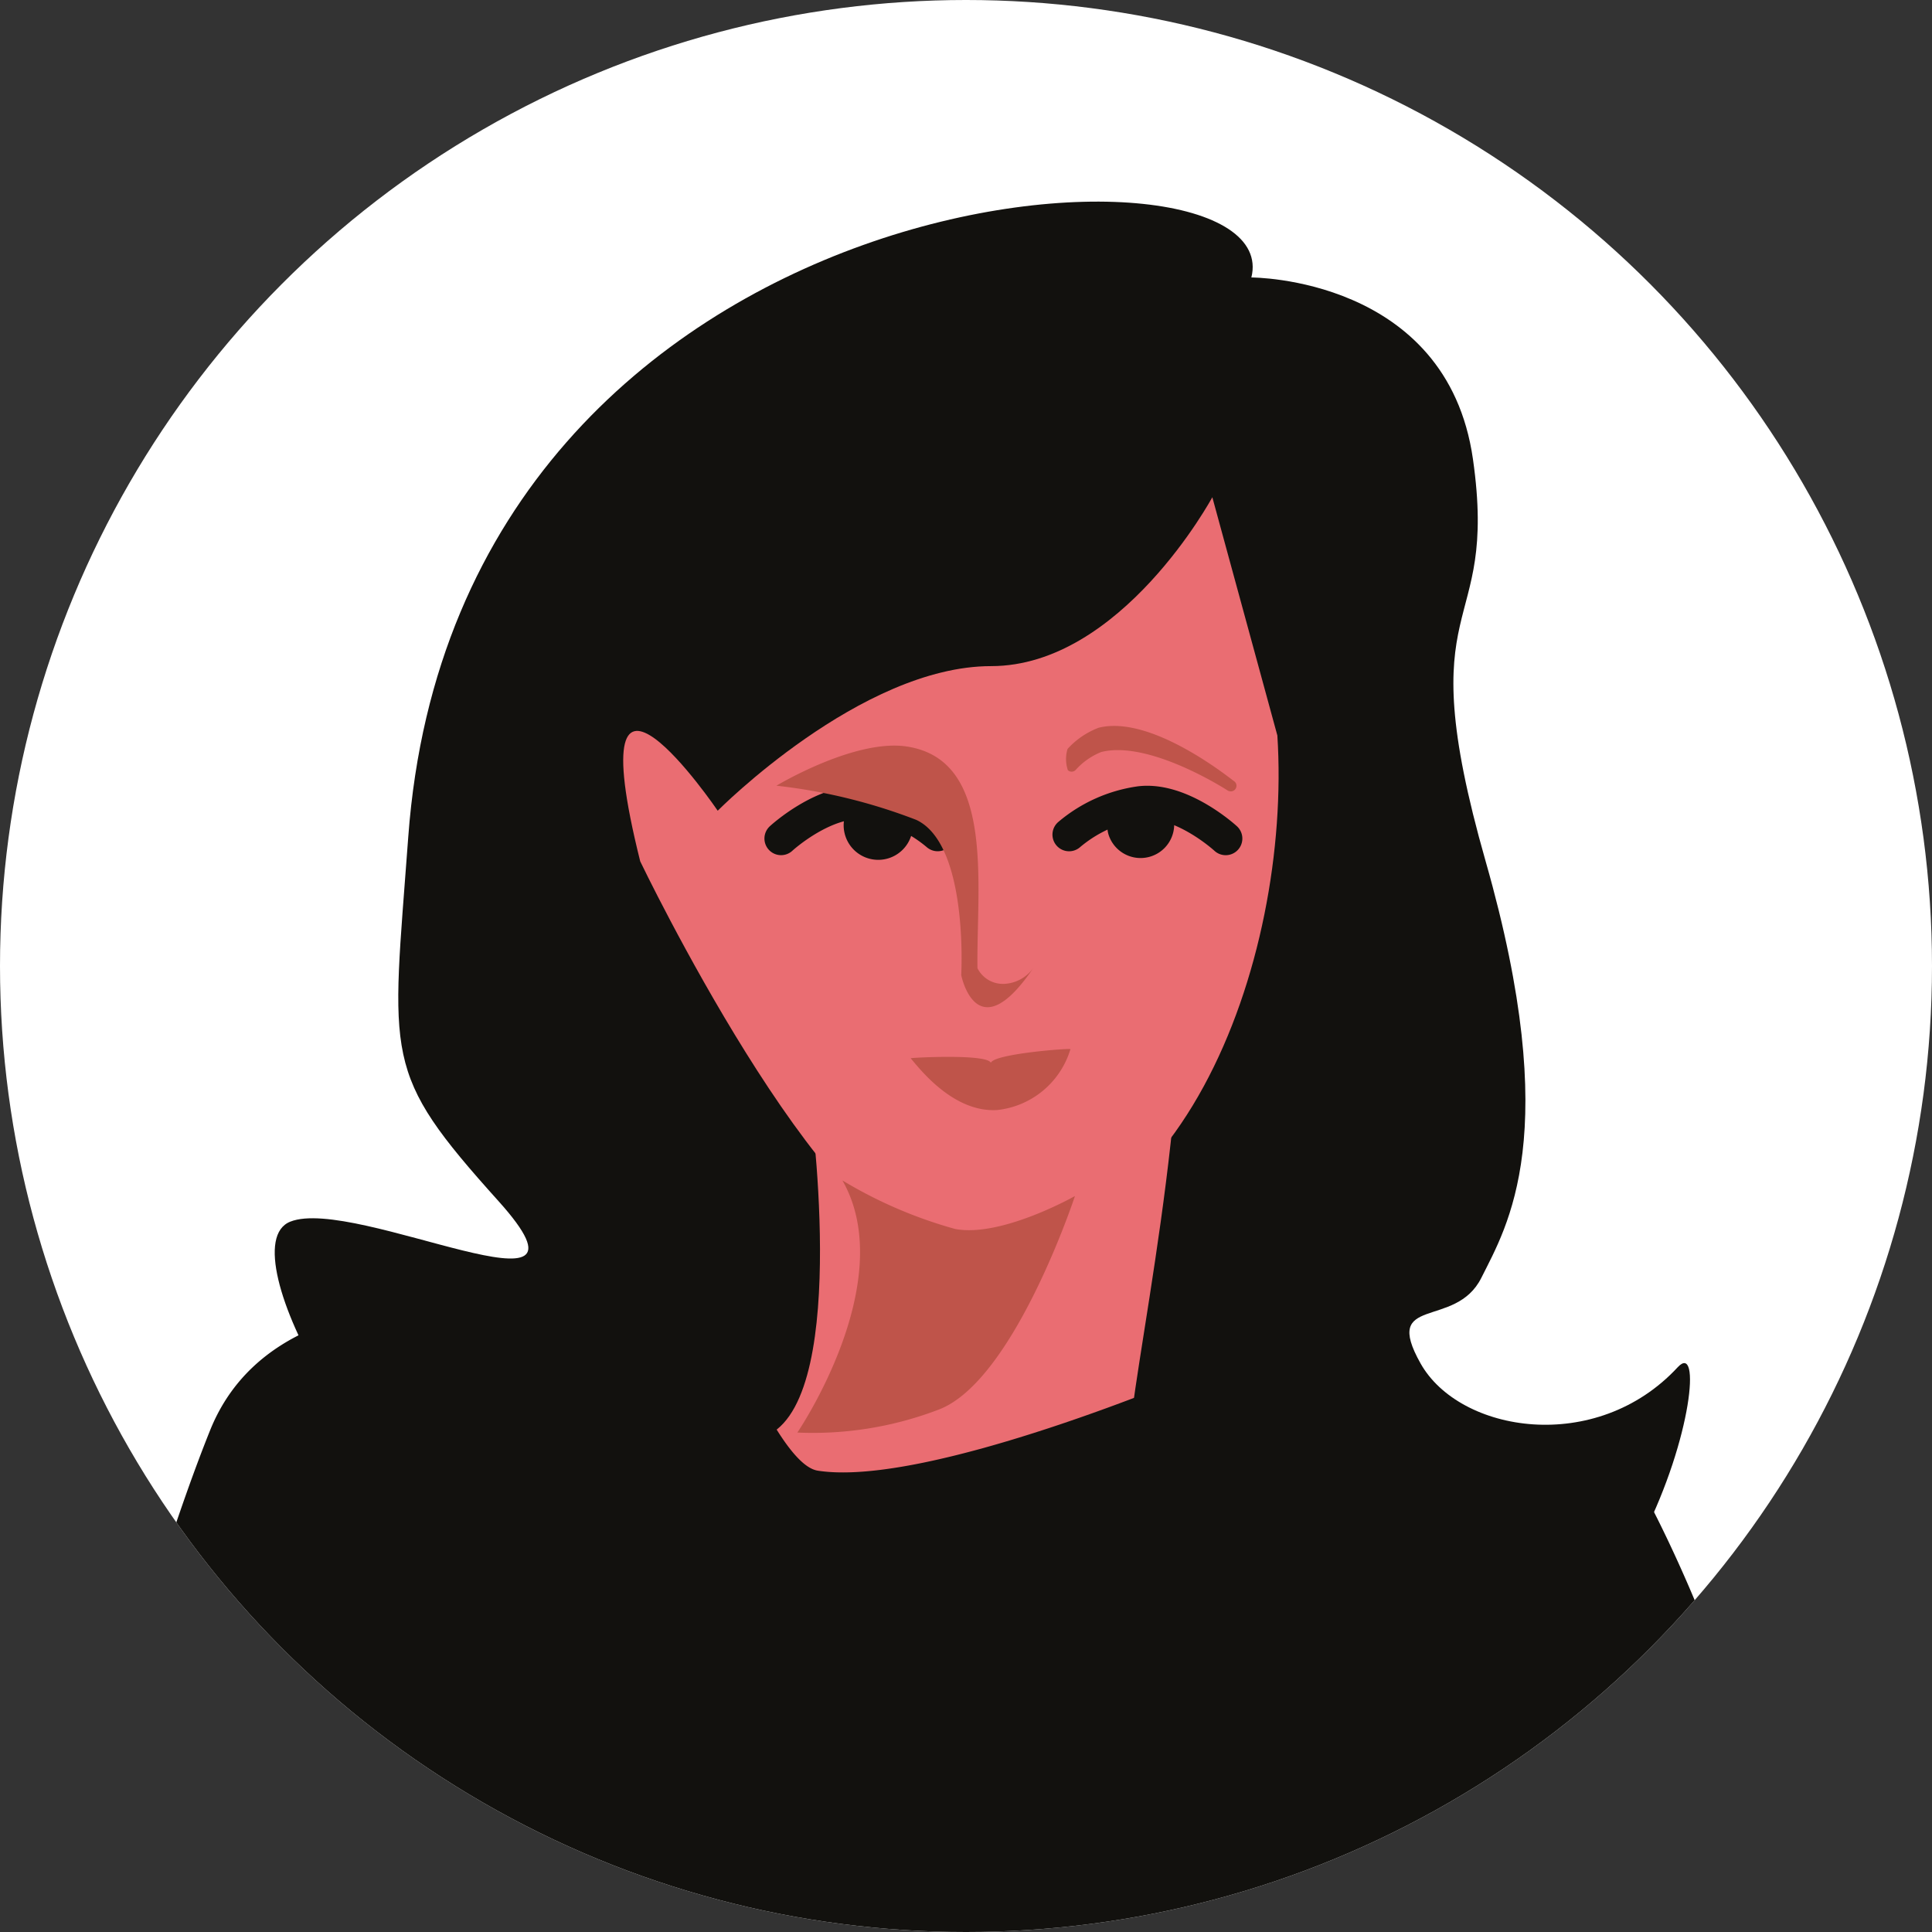 <svg xmlns="http://www.w3.org/2000/svg" xmlns:xlink="http://www.w3.org/1999/xlink" width="74" height="74" viewBox="0 0 74 74"><rect x="0" y="0" width="74" height="74" fill="#333333" stroke="none"/><defs><style>.a,.b{fill:#fff;}.a{opacity:0.395;}.c{clip-path:url(#a);}.d{fill:#ea6d72;}.e{fill:#12110e;}.f{fill:none;stroke:#12110e;stroke-linecap:round;stroke-linejoin:round;stroke-width:1.275px;}.g,.h{fill:#bf544a;}.g{mix-blend-mode:multiply;isolation:isolate;}</style><clipPath id="a"><circle class="a" cx="37" cy="37" r="37" transform="translate(-3898 1273)"/></clipPath></defs><g transform="translate(-317 -1256)"><circle class="b" cx="37" cy="37" r="37" transform="translate(317 1256)"/><g class="c" transform="translate(4215 -17)"><g transform="translate(-4479.713 1191.198)"><g transform="translate(584.515 89.524)"><rect class="d" width="24.926" height="31.906" transform="translate(21.199 27.264)"/><path class="e" d="M644.748,92.43s7.49-.023,8.487,6.956-2.5,4.939.487,15.408.831,13.959-.166,15.953-3.822.619-2.327,3.278,6.728,3.516,9.851.143c1.782-1.925-1.376,14.693-11.845,13.2s-9.541-7.575-9.043-11.563,3.06-16.521,1.066-20.509-19.373.976-17.878,1.032,4.441,7.466,4.441,7.466,1.585,11.267-1.519,12.939c-6.481,3.49-6.979,3.386-10.968,3.386s-9.89-10.527-7.4-11.524,12.463,4.2,7.976-.789-4.085-5.364-3.455-13.947C614.361,87.955,646.244,86.448,644.748,92.43Z" transform="translate(-599.62 -89.524)"/><path class="d" d="M647.442,136.94s6.974,14.552,11.443,14.956c9.2.831,13.516-11.134,12.961-19.777l-2.491-9.126s-3.49,6.469-8.475,6.469S650.41,135,650.41,135,644.95,126.97,647.442,136.94Z" transform="translate(-625.722 -111.67)"/><g transform="translate(26.928 20.836)"><path class="f" d="M664.664,158.928s1.687-1.556,3.28-1.368a5.359,5.359,0,0,1,2.718,1.218" transform="translate(-664.477 -155.369)"/><path class="e" d="M674.34,158.7a1.324,1.324,0,0,1-2.535-.767c.212-.7.8-.61,1.5-.4S674.551,158,674.34,158.7Z" transform="translate(-669.164 -155.265)"/><path class="g" d="M673.974,159.608a1.449,1.449,0,0,1-1.148.633,1.091,1.091,0,0,1-1.007-.6c-.041-3.235.688-7.97-2.7-8.491-2-.307-5,1.5-5,1.5a21.439,21.439,0,0,1,5.356,1.309c2.01.937,1.722,5.946,1.722,5.946S671.786,162.86,673.974,159.608Z" transform="translate(-664.11 -151.114)"/></g><g transform="translate(38.025 20.083)"><path class="f" d="M703.269,158.928s-1.687-1.556-3.28-1.368a5.358,5.358,0,0,0-2.718,1.218" transform="translate(-697.149 -154.615)"/><path class="e" d="M701.655,158.712a1.288,1.288,0,0,0,2.465-.746c-.206-.681-.782-.593-1.462-.387S701.449,158.031,701.655,158.712Z" transform="translate(-700.02 -154.541)"/><path class="g" d="M703.218,151.392a.213.213,0,0,1-.118-.035c-.029-.019-2.989-1.933-4.833-1.471a2.617,2.617,0,0,0-.981.686.215.215,0,0,1-.3.013,1.347,1.347,0,0,1-.013-.815,3.079,3.079,0,0,1,1.193-.813c2.029-.508,5.047,1.955,5.175,2.038a.216.216,0,0,1-.118.4Z" transform="translate(-696.911 -148.888)"/></g><path class="f" d="M678.238,184.46" transform="translate(-646.531 -152.342)"/><path class="g" d="M679.337,185.818c.385.46,1.657,2.082,3.309,1.984a3.294,3.294,0,0,0,2.81-2.332c0-.043-2.915.173-3.049.522C682.255,185.638,679.322,185.8,679.337,185.818Z" transform="translate(-647.258 -153.007)"/><path class="h" d="M668.225,200.343a17.253,17.253,0,0,0,4.321,1.86c1.772.333,4.586-1.262,4.586-1.262s-2.327,7.067-5.207,8.175A13.477,13.477,0,0,1,666.5,210S670.44,204.22,668.225,200.343Z" transform="translate(-638.761 -162.852)"/><path class="b" d="M714.792,191.612" transform="translate(-670.718 -157.075)"/><path class="e" d="M589.382,238.068c-1.012,2.3-.733,8.69,1.152,10.894a4.228,4.228,0,0,1,1,2.81h44.576l.005-.012a37.637,37.637,0,0,0,1.609-5.05l11.382-.692s.27-9.958,0-15.217-4.1-12.548-4.1-12.548l-17.4-5.238s-10.343,4.429-14.571,3.768c-1.88-.294-4.64-8.848-5.251-8.379a11.717,11.717,0,0,1-6.97,2.145,15.064,15.064,0,0,0-2.179-.125c-.16-.023-.249-.039-.249-.039l-.018.046c-2.744.066-7.009.836-8.605,4.8-2.428,6.028-5.254,16.929-5.254,16.929l6.089,2.435C590.144,236.05,589.7,237.335,589.382,238.068Z" transform="translate(-584.515 -168.175)"/></g></g></g></g></svg>